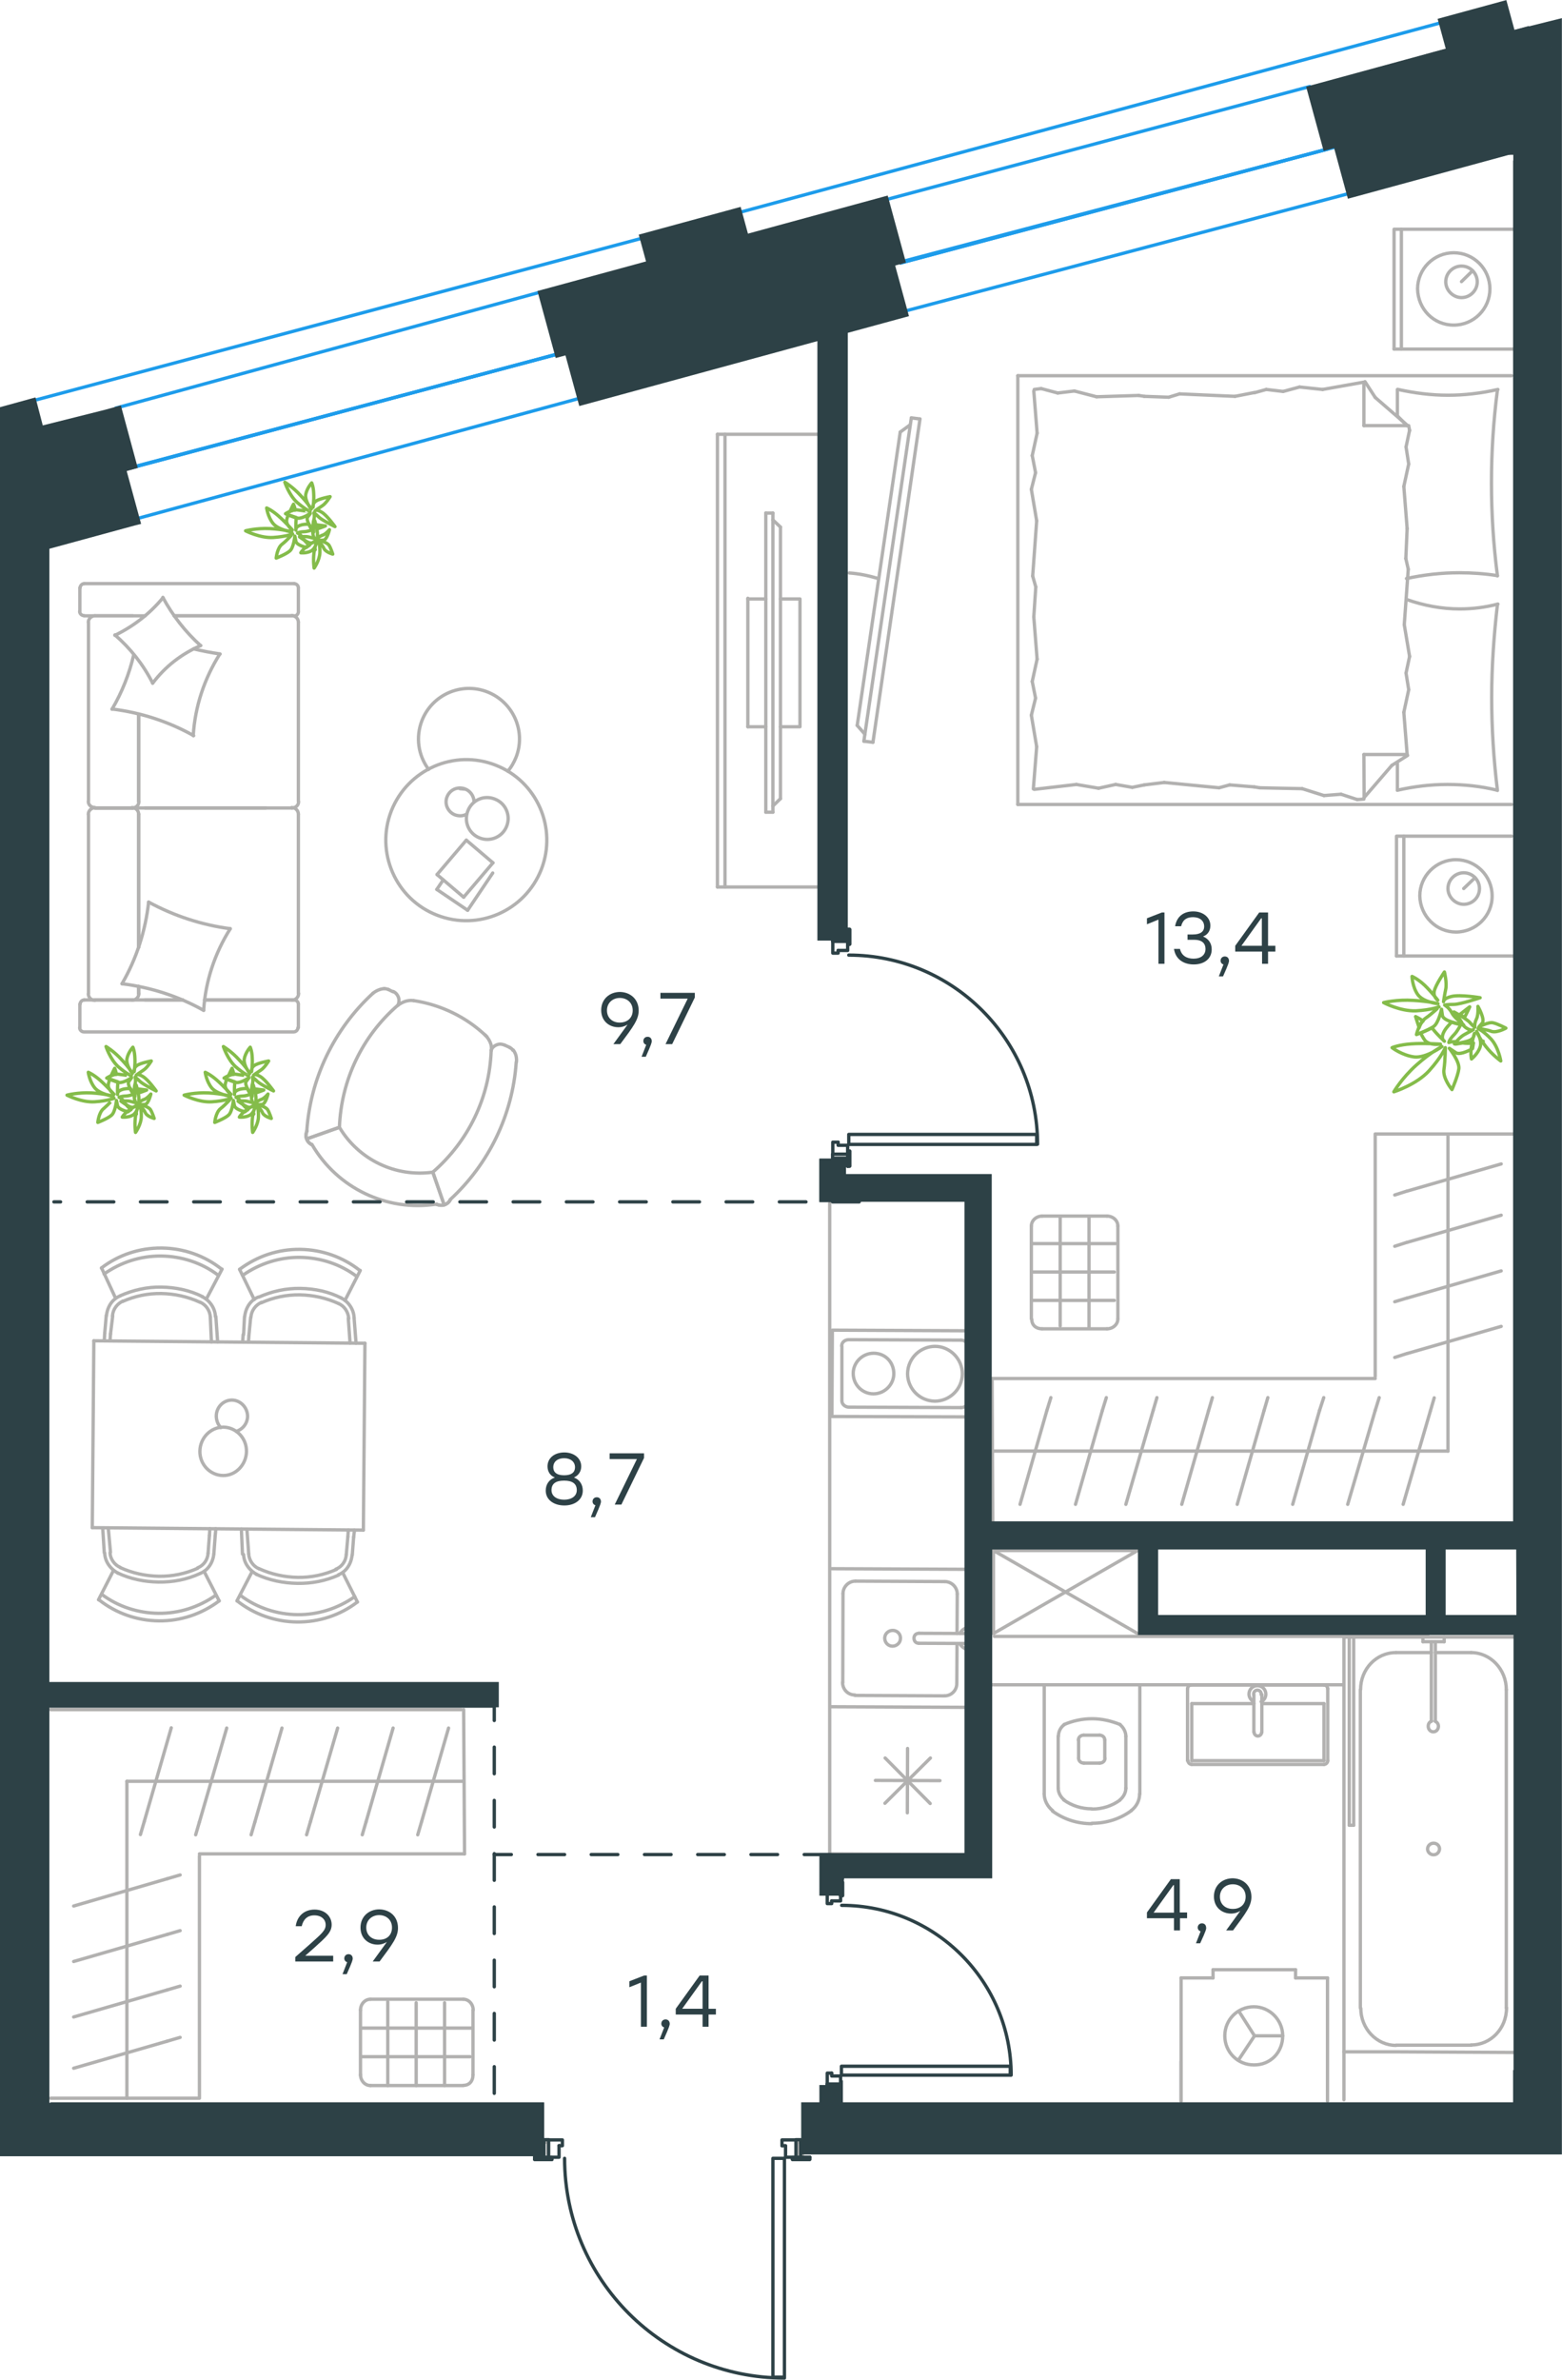 <?xml version="1.0" encoding="utf-8"?>
<!-- Generator: Adobe Illustrator 26.5.0, SVG Export Plug-In . SVG Version: 6.00 Build 0)  -->
<svg version="1.1" id="Слой_1" xmlns="http://www.w3.org/2000/svg" xmlns:xlink="http://www.w3.org/1999/xlink" x="0px" y="0px"
	 viewBox="0 0 704.1 1072.4" style="enable-background:new 0 0 704.1 1072.4;" xml:space="preserve">
<style type="text/css">
	.st0{fill:none;stroke:#B2B1B0;stroke-width:1.5;stroke-linecap:round;stroke-linejoin:round;stroke-miterlimit:10;}
	.st1{fill:none;stroke:#B2B1B0;stroke-width:1.5;stroke-miterlimit:10;}
	.st2{fill:none;stroke:#B2B1B0;stroke-width:1.5;stroke-linejoin:round;stroke-miterlimit:10;}
	.st3{fill:none;stroke:#84BC4A;stroke-width:1.5;stroke-linecap:round;stroke-linejoin:round;stroke-miterlimit:10;}
	.st4{fill:none;stroke:#B2B1B0;stroke-width:1.5;stroke-linejoin:round;stroke-miterlimit:22.926;}
	
		.st5{fill:none;stroke:#2D4146;stroke-width:1.5;stroke-linecap:round;stroke-linejoin:round;stroke-miterlimit:10;stroke-dasharray:12;}
	.st6{fill:none;stroke:#1D9CEB;stroke-width:1.5;stroke-linecap:round;stroke-linejoin:round;stroke-miterlimit:10;}
	.st7{fill:#2D4146;stroke:#2D4146;stroke-width:0.5;stroke-miterlimit:10;}
	.st8{fill:none;stroke:#2D4146;stroke-width:1.5;stroke-linecap:round;stroke-linejoin:round;stroke-miterlimit:10;}
	.st9{enable-background:new    ;}
	.st10{fill:#2D4146;}
</style>
<line class="st0" x1="605.2" y1="759.2" x2="446.7" y2="759.2"/>
<rect x="244.8" y="965.3" class="st1" width="2.3" height="7"/>
<rect x="244.8" y="965.3" class="st2" width="2.3" height="7"/>
<rect x="359.3" y="965.3" class="st1" width="2.3" height="7"/>
<rect x="359.3" y="965.3" class="st2" width="2.3" height="7"/>
<path class="st1" d="M686.4,923.6h1c0-0.5-0.4-1-1-1c-0.5,0-1,0.4-1,1c0,0.5,0.4,1,1,1c0.5,0,1-0.4,1-1H686.4z"/>
<path class="st0" d="M196.8,542.7c1,0.4,2.1,0.6,3.3,0.3c1.3-0.4,2.3-1.2,2.9-2.4"/>
<path class="st0" d="M196.8,542.7c1,0.4,2.1,0.6,3.3,0.3c1.3-0.4,2.3-1.2,2.9-2.4"/>
<path class="st0" d="M219.4,467.1c-9-8.7-20.5-14.3-32.9-16.2"/>
<path class="st0" d="M186.4,450.9c-1.3-0.2-2.5,0-3.6,0.3c-1.3,0.4-2.5,1.1-3.6,1.9"/>
<path class="st0" d="M153,508c8.7,14.6,25.3,22.6,42.2,20.2"/>
<path class="st0" d="M221.5,473.4c0.1-0.9,0-2-0.2-2.8c-0.5-1.6-1.4-3-2.6-4.2"/>
<path class="st0" d="M195.1,528.2c16-13.9,25.6-33.6,26.3-54.8"/>
<path class="st0" d="M168.1,447.6c-17.5,16.1-28.2,38.3-29.8,62"/>
<path class="st0" d="M179.2,453.1c-16,13.9-25.4,33.7-26.2,54.9"/>
<path class="st0" d="M175.1,445.9c-0.6-0.2-1.2-0.4-1.9-0.4"/>
<path class="st0" d="M231.2,473.3c-0.4-0.6-0.8-1-1.4-1.2"/>
<path class="st0" d="M202.9,540.6c17.5-16.1,28.2-38.3,29.8-62"/>
<path class="st0" d="M140.6,515.7c11.4,19.7,33.7,30.4,56.2,26.9"/>
<line class="st0" x1="229.8" y1="472" x2="227.6" y2="471"/>
<line class="st0" x1="175.1" y1="445.9" x2="177.1" y2="446.9"/>
<line class="st0" x1="153" y1="508" x2="138.3" y2="513.2"/>
<line class="st0" x1="195.1" y1="528.2" x2="200.2" y2="542.9"/>
<line class="st0" x1="195.1" y1="528.2" x2="200.2" y2="542.9"/>
<line class="st0" x1="153" y1="508" x2="138.3" y2="513.2"/>
<path class="st0" d="M138.4,509.6c-0.4,1-0.7,2.1-0.3,3.3c0.4,1.3,1.2,2.3,2.4,2.9"/>
<path class="st0" d="M179.4,453c0.4-1,0.6-2.1,0.3-3.3c-0.4-1.3-1.2-2.3-2.4-2.9"/>
<path class="st0" d="M173.2,445.5c-0.5,0-1.2,0.2-1.7,0.3c-1.3,0.4-2.4,1-3.4,1.8"/>
<path class="st0" d="M138.4,509.6c-0.4,1-0.7,2.1-0.3,3.3c0.4,1.3,1.2,2.3,2.4,2.9"/>
<path class="st0" d="M232.8,478.5c0.1-0.9,0-1.9-0.2-2.8c-0.2-0.8-0.7-1.8-1.2-2.5"/>
<path class="st0" d="M227.6,471c-1-0.4-2.1-0.7-3.3-0.3c-1.3,0.4-2.3,1.2-2.9,2.4"/>
<line class="st0" x1="619.9" y1="179.1" x2="634.3" y2="191.6"/>
<line class="st0" x1="615.3" y1="172" x2="619.9" y2="179.1"/>
<line class="st0" x1="681.4" y1="362.5" x2="458.8" y2="362.5"/>
<line class="st0" x1="614.8" y1="340" x2="634.2" y2="340"/>
<line class="st0" x1="458.8" y1="169.3" x2="681.4" y2="169.3"/>
<line class="st0" x1="684.4" y1="169.3" x2="684.4" y2="362.5"/>
<line class="st0" x1="614.8" y1="191.8" x2="614.8" y2="172.4"/>
<line class="st0" x1="629.9" y1="187.4" x2="629.9" y2="175.5"/>
<line class="st0" x1="614.8" y1="191.8" x2="634.2" y2="191.8"/>
<line class="st0" x1="634.2" y1="191.8" x2="629.9" y2="187.4"/>
<line class="st0" x1="629.9" y1="356.1" x2="629.9" y2="344.2"/>
<line class="st0" x1="627.4" y1="344.9" x2="614.9" y2="359.4"/>
<line class="st0" x1="634.5" y1="340.4" x2="627.4" y2="344.9"/>
<line class="st0" x1="614.8" y1="340" x2="614.9" y2="359.4"/>
<line class="st0" x1="466" y1="278" x2="466.9" y2="264.5"/>
<line class="st0" x1="467.3" y1="234.7" x2="464.9" y2="220.5"/>
<line class="st0" x1="466.8" y1="213" x2="465.3" y2="205.3"/>
<line class="st0" x1="464.9" y1="220.5" x2="466.8" y2="213"/>
<line class="st0" x1="466.9" y1="264.5" x2="465.5" y2="259.6"/>
<line class="st0" x1="465.5" y1="259.6" x2="467.3" y2="234.7"/>
<line class="st0" x1="467.5" y1="195.2" x2="466" y2="176.2"/>
<line class="st0" x1="465.3" y1="205.3" x2="467.5" y2="195.2"/>
<line class="st0" x1="467.3" y1="336.5" x2="464.9" y2="322.3"/>
<line class="st0" x1="466.8" y1="314.6" x2="465.3" y2="307.1"/>
<line class="st0" x1="464.9" y1="322.3" x2="466.8" y2="314.6"/>
<line class="st0" x1="465.8" y1="355.5" x2="467.3" y2="336.5"/>
<line class="st0" x1="467.5" y1="297.1" x2="466" y2="278"/>
<line class="st0" x1="465.3" y1="307.1" x2="467.5" y2="297"/>
<line class="st0" x1="458.8" y1="169.3" x2="458.8" y2="362.5"/>
<path class="st0" d="M675,175.7c-1.8,13.9-2.7,27.8-2.7,41.9c0,13.9,0.9,28,2.7,41.9"/>
<path class="st0" d="M674.9,356.1c-7.3-1.8-14.8-2.6-22.5-2.6c-7.5,0-15,0.9-22.5,2.6"/>
<path class="st0" d="M630.2,175.5c7.3,1.6,14.8,2.6,22.5,2.6c7.5,0,15-0.9,22.5-2.6"/>
<path class="st0" d="M675,272.4c-1.6,13.9-2.6,27.8-2.6,41.9c0,13.9,0.9,28,2.6,41.9"/>
<line class="st0" x1="515.8" y1="353.7" x2="510.4" y2="354.8"/>
<line class="st0" x1="502.9" y1="353.5" x2="495.2" y2="355.2"/>
<line class="st0" x1="510.4" y1="354.8" x2="502.9" y2="353.5"/>
<line class="st0" x1="485.2" y1="353.5" x2="466.2" y2="355.7"/>
<line class="st0" x1="495.2" y1="355.2" x2="485.2" y2="353.5"/>
<line class="st0" x1="565.4" y1="354.6" x2="554.3" y2="353.7"/>
<line class="st0" x1="524.8" y1="352.6" x2="515.8" y2="353.7"/>
<line class="st0" x1="554.3" y1="353.7" x2="549.5" y2="355"/>
<line class="st0" x1="549.5" y1="355" x2="524.8" y2="352.6"/>
<line class="st0" x1="567.8" y1="355" x2="565.4" y2="354.6"/>
<line class="st0" x1="614.8" y1="360.1" x2="611.8" y2="360.3"/>
<line class="st0" x1="604.5" y1="357.9" x2="596.8" y2="358.5"/>
<line class="st0" x1="611.8" y1="360.3" x2="604.5" y2="357.9"/>
<line class="st0" x1="587" y1="355.4" x2="567.8" y2="355"/>
<line class="st0" x1="596.8" y1="358.5" x2="587" y2="355.4"/>
<path class="st0" d="M634.2,270.2c7.7,2.7,15.7,4.2,23.8,4.2c5.8,0,11.5-0.7,17.2-2.2"/>
<line class="st0" x1="565.4" y1="177" x2="570.8" y2="175.5"/>
<line class="st0" x1="578.4" y1="176.4" x2="585.8" y2="174.4"/>
<line class="st0" x1="570.8" y1="175.5" x2="578.4" y2="176.4"/>
<line class="st0" x1="596.2" y1="175.5" x2="614.8" y2="172.2"/>
<line class="st0" x1="585.8" y1="174.4" x2="596.2" y2="175.5"/>
<line class="st0" x1="515.8" y1="178.6" x2="526.8" y2="179"/>
<line class="st0" x1="556.7" y1="178.6" x2="565.4" y2="176.9"/>
<line class="st0" x1="526.8" y1="179" x2="531.7" y2="177.5"/>
<line class="st0" x1="531.7" y1="177.5" x2="556.7" y2="178.6"/>
<line class="st0" x1="513.3" y1="178.2" x2="515.8" y2="178.6"/>
<line class="st0" x1="466.2" y1="175.5" x2="469.3" y2="175.1"/>
<line class="st0" x1="476.8" y1="177.1" x2="484.3" y2="176.2"/>
<line class="st0" x1="469.3" y1="175.1" x2="476.8" y2="177.1"/>
<line class="st0" x1="494.3" y1="178.8" x2="513.3" y2="178.2"/>
<line class="st0" x1="484.3" y1="176.2" x2="494.3" y2="178.8"/>
<path class="st0" d="M675,259.4c-5.7-0.9-11.5-1.3-17.2-1.3c-8,0-15.9,0.9-23.8,2.6"/>
<line class="st0" x1="634.3" y1="238.2" x2="633.7" y2="251.7"/>
<line class="st0" x1="633" y1="281.5" x2="635.4" y2="295.8"/>
<line class="st0" x1="633.8" y1="303.3" x2="635" y2="310.8"/>
<line class="st0" x1="635.4" y1="295.8" x2="633.8" y2="303.3"/>
<line class="st0" x1="633.7" y1="251.7" x2="634.8" y2="256.5"/>
<line class="st0" x1="634.8" y1="256.5" x2="633" y2="281.5"/>
<line class="st0" x1="632.8" y1="321" x2="634.3" y2="340"/>
<line class="st0" x1="635" y1="310.8" x2="632.8" y2="321"/>
<line class="st0" x1="635" y1="191.8" x2="635.4" y2="194"/>
<line class="st0" x1="633.8" y1="201.4" x2="635" y2="209.1"/>
<line class="st0" x1="635.4" y1="193.9" x2="633.8" y2="201.4"/>
<line class="st0" x1="632.8" y1="219.2" x2="634.3" y2="238.2"/>
<line class="st0" x1="635" y1="209.1" x2="632.8" y2="219.2"/>
<line class="st0" x1="632.8" y1="430.8" x2="632.8" y2="376.8"/>
<line class="st0" x1="664.9" y1="395.5" x2="659.8" y2="400.4"/>
<line class="st0" x1="683.4" y1="430.8" x2="629.5" y2="430.8"/>
<polyline class="st0" points="681.4,376.8 629.5,376.8 629.5,430.8 "/>
<path class="st0" d="M659.8,407.5c-3.8,0-7.1-3.3-7.1-7.1c0-4,3.3-7.1,7.1-7.1c4,0,7.1,3.3,7.1,7.1
	C666.9,404.4,663.7,407.5,659.8,407.5z"/>
<path class="st0" d="M656.3,420c-8.8,0-16.1-7.1-16.3-16.3c0-8.9,7.3-16.3,16.3-16.3s16.3,7.3,16.3,16.3
	C672.7,412.7,665.3,420,656.3,420z"/>
<line class="st0" x1="631.7" y1="157.3" x2="631.7" y2="103.3"/>
<line class="st0" x1="663.8" y1="122" x2="658.8" y2="126.9"/>
<line class="st0" x1="682.4" y1="157.3" x2="628.4" y2="157.3"/>
<polyline class="st0" points="682.4,103.3 628.4,103.3 628.4,157.3 "/>
<path class="st0" d="M658.8,134.1c-3.8,0-7.1-3.3-7.1-7.1c0-4,3.3-7.1,7.1-7.1c4,0,7.1,3.3,7.1,7.1
	C665.9,130.9,662.7,134.1,658.8,134.1z"/>
<path class="st0" d="M655.3,146.5c-9,0-16.1-7.1-16.3-16.3c0-9,7.3-16.3,16.3-16.3s16.3,7.3,16.3,16.3S664.3,146.5,655.3,146.5z"/>
<line class="st0" x1="488.5" y1="781.9" x2="495.7" y2="781.9"/>
<line class="st0" x1="513.8" y1="759.2" x2="513.8" y2="808.4"/>
<line class="st0" x1="495.7" y1="794.5" x2="488.5" y2="794.5"/>
<line class="st0" x1="498" y1="784.1" x2="498" y2="792.3"/>
<line class="st0" x1="486.2" y1="792.3" x2="486.2" y2="784.1"/>
<line class="st0" x1="470.7" y1="808.4" x2="470.7" y2="759.2"/>
<line class="st0" x1="507.5" y1="782.4" x2="507.5" y2="805.8"/>
<line class="st0" x1="477" y1="805.8" x2="477" y2="782.4"/>
<path class="st0" d="M488.5,781.9c-1.3,0-2.4,0.9-2.4,2.2"/>
<path class="st0" d="M509.9,815.9c2.4-1.8,3.8-4.6,3.8-7.5"/>
<path class="st0" d="M498,784.1c0-1.3-1.1-2.2-2.4-2.2"/>
<path class="st0" d="M495.7,794.5c1.3,0,2.4-0.9,2.4-2.2"/>
<path class="st0" d="M492.2,821.6h0.2c6.4,0,12.6-2,17.6-5.7"/>
<path class="st0" d="M474.4,816.1c5.1,3.7,11.2,5.7,17.7,5.7c-0.2,0-0.2,0,0,0"/>
<path class="st0" d="M470.7,808.4c0,2.9,1.5,5.7,3.8,7.5"/>
<path class="st0" d="M504.8,811.1c1.6-1.3,2.7-3.3,2.7-5.3"/>
<path class="st0" d="M492.2,815.2h0.2c4.6,0,9-1.5,12.4-4"/>
<path class="st0" d="M486.2,792.3c0,1.3,1.1,2.2,2.4,2.2"/>
<path class="st0" d="M477,805.8c0,2,1.1,4,2.7,5.3"/>
<path class="st0" d="M479.5,811.1c3.7,2.6,8,4,12.6,4"/>
<path class="st0" d="M504.9,777.1c-4-1.6-8.2-2.6-12.6-2.6s-8.6,0.9-12.6,2.6"/>
<path class="st0" d="M479.8,777.1c-1.8,1.3-2.7,3.3-2.7,5.3"/>
<path class="st0" d="M507.5,782.4c0-2-1.1-4-2.7-5.3"/>
<line class="st0" x1="643.8" y1="737.4" x2="448.2" y2="737.4"/>
<g>
	<line class="st0" x1="568.8" y1="780.6" x2="568.8" y2="763.6"/>
	<line class="st0" x1="565.2" y1="767.7" x2="537.2" y2="767.7"/>
	<line class="st0" x1="598.5" y1="761" x2="598.5" y2="793.4"/>
	<line class="st0" x1="596.8" y1="793.4" x2="596.8" y2="767.7"/>
	<line class="st0" x1="537.2" y1="793.4" x2="596.8" y2="793.4"/>
	<line class="st0" x1="537.2" y1="767.7" x2="537.2" y2="793.4"/>
	<line class="st0" x1="565.2" y1="763.6" x2="565.2" y2="780.5"/>
	<line class="st0" x1="596.8" y1="767.7" x2="568.8" y2="767.7"/>
	<line class="st0" x1="537.2" y1="759.3" x2="596.8" y2="759.3"/>
	<line class="st0" x1="535.3" y1="793.4" x2="535.3" y2="761"/>
	<line class="st0" x1="596.8" y1="795.1" x2="537.2" y2="795.1"/>
	<path class="st0" d="M535.5,793.4c0,0.9,0.8,1.7,1.7,1.7"/>
	<path class="st0" d="M596.8,795.1c0.9,0,1.7-0.8,1.7-1.7"/>
	<path class="st0" d="M537,759.3c-0.9,0-1.7,0.8-1.7,1.7"/>
	<path class="st0" d="M598.5,761c0-0.9-0.8-1.7-1.7-1.7"/>
	<path class="st0" d="M568.5,766.8c1.4-0.6,2.1-2,2.1-3.4c0-2.1-1.7-3.8-3.8-3.8c-2.1,0-3.8,1.7-3.8,3.8c0,1.4,0.9,2.8,2.1,3.4"/>
	<path class="st0" d="M568.5,763.6v-0.3c0-0.9-0.8-1.7-1.7-1.7c-0.9,0-1.7,0.8-1.7,1.7v0.3"/>
	<path class="st0" d="M565.3,780.6L565.3,780.6c0,0.9,0.8,1.7,1.7,1.7c0.9,0,1.7-0.8,1.7-1.7"/>
</g>
<line class="st0" x1="546.8" y1="891.3" x2="532.4" y2="891.3"/>
<line class="st0" x1="565.5" y1="917.4" x2="558.2" y2="928.4"/>
<line class="st0" x1="565.5" y1="917.4" x2="578.2" y2="917.4"/>
<line class="st0" x1="584" y1="887.6" x2="584" y2="891.3"/>
<line class="st0" x1="546.8" y1="887.6" x2="584" y2="887.6"/>
<line class="st0" x1="565.5" y1="917.4" x2="558.5" y2="906.4"/>
<line class="st0" x1="532.4" y1="929" x2="532.4" y2="946.8"/>
<line class="st0" x1="598.4" y1="946.8" x2="598.4" y2="891.3"/>
<line class="st0" x1="532.4" y1="891.3" x2="532.4" y2="946.8"/>
<line class="st0" x1="598.4" y1="891.3" x2="584" y2="891.3"/>
<line class="st0" x1="546.8" y1="891.3" x2="546.8" y2="887.6"/>
<path class="st0" d="M578.2,917.4c0-7.1-5.8-13.1-13-13.1c-7.3,0-13.1,5.8-13.1,13.1s5.8,13.1,13.1,13.1
	C572.7,930.6,578.2,924.8,578.2,917.4z"/>
<polyline class="st0" points="447.8,736.1 447.8,698.7 512.8,736.1 "/>
<polyline class="st0" points="447.8,736.1 512.8,698.7 447.8,698.7 "/>
<line class="st0" x1="62.5" y1="366.9" x2="62.5" y2="426.9"/>
<line class="st0" x1="134.5" y1="275.5" x2="134.5" y2="264.9"/>
<line class="st0" x1="134.5" y1="361.1" x2="134.5" y2="280.3"/>
<line class="st0" x1="65.4" y1="450.6" x2="82.4" y2="450.6"/>
<line class="st0" x1="92.2" y1="450.6" x2="131.8" y2="450.6"/>
<line class="st0" x1="78.5" y1="277.5" x2="131.8" y2="277.5"/>
<line class="st0" x1="42.8" y1="364.1" x2="59.8" y2="364.1"/>
<line class="st0" x1="62.5" y1="321.8" x2="62.5" y2="361.1"/>
<line class="st0" x1="36" y1="452.5" x2="36" y2="463.1"/>
<line class="st0" x1="59.8" y1="364.1" x2="42.8" y2="364.1"/>
<line class="st0" x1="39.9" y1="361.1" x2="39.9" y2="280.3"/>
<line class="st0" x1="132.6" y1="277.5" x2="78.5" y2="277.5"/>
<line class="st0" x1="65.4" y1="364.1" x2="119.8" y2="364.1"/>
<line class="st0" x1="134.5" y1="447.8" x2="134.5" y2="366.9"/>
<line class="st0" x1="134.5" y1="463.1" x2="134.5" y2="452.5"/>
<line class="st0" x1="62.5" y1="444.5" x2="62.5" y2="447.8"/>
<line class="st0" x1="82.4" y1="450.6" x2="38" y2="450.6"/>
<line class="st0" x1="62.5" y1="444.5" x2="62.5" y2="447.8"/>
<line class="st0" x1="59.8" y1="450.6" x2="42.8" y2="450.6"/>
<line class="st0" x1="59.8" y1="364.1" x2="42.8" y2="364.1"/>
<line class="st0" x1="62.5" y1="321.8" x2="62.5" y2="361.1"/>
<line class="st0" x1="39.9" y1="447.8" x2="39.9" y2="366.9"/>
<line class="st0" x1="132.6" y1="450.6" x2="92.2" y2="450.6"/>
<line class="st0" x1="62.5" y1="366.9" x2="62.5" y2="426.9"/>
<line class="st0" x1="132.6" y1="263" x2="38" y2="263"/>
<line class="st0" x1="36" y1="264.9" x2="36" y2="275.5"/>
<line class="st0" x1="38" y1="277.5" x2="65.4" y2="277.5"/>
<line class="st0" x1="131.8" y1="364.1" x2="59.6" y2="364.1"/>
<line class="st0" x1="42.8" y1="277.5" x2="59.8" y2="277.5"/>
<path class="st0" d="M36.1,452.5c0-0.9,0.8-1.9,1.9-1.9"/>
<path class="st0" d="M134.5,275.7c0,0.9-0.8,1.9-1.9,1.9"/>
<path class="st0" d="M37.8,277.4c-0.9,0-1.9-0.8-1.9-1.9"/>
<path class="st0" d="M59.5,363.9c1.7,0,3,1.4,3,3"/>
<path class="st0" d="M39.8,280.5c0-1.7,1.4-3,3-3"/>
<path class="st0" d="M42.8,450.8c-1.7,0-3-1.4-3-3"/>
<path class="st0" d="M131.5,363.9c1.7,0,3,1.4,3,3"/>
<path class="st0" d="M39.8,367c0-1.7,1.4-3,3-3"/>
<path class="st0" d="M134.6,361.3c0,1.6-1.4,2.8-3,2.8"/>
<path class="st0" d="M134.3,463.1c0,0.9-0.8,1.9-1.9,1.9H37.8c-0.9,0-1.9-0.8-1.9-1.9"/>
<path class="st0" d="M42.8,363.9c-1.7,0-3-1.2-3-2.8"/>
<path class="st0" d="M132.6,263c0.9,0,1.9,0.8,1.9,1.9"/>
<path class="st0" d="M134.6,447.7c0,1.7-1.4,3-3,3"/>
<path class="st0" d="M132.6,450.6c0.9,0,1.9,0.8,1.9,1.9"/>
<path class="st0" d="M131.5,277.4c1.7,0,3,1.4,3,3"/>
<path class="st0" d="M62.6,447.7c0,1.7-1.4,3-3,3"/>
<path class="st0" d="M62.6,361.3c0,1.6-1.4,2.8-3,2.8"/>
<path class="st0" d="M36.1,264.9c0-0.9,0.8-1.9,1.9-1.9"/>
<path class="st0" d="M103.8,418.5c-12.9-1.7-25.4-5.8-36.8-12"/>
<path class="st0" d="M90.4,290.9c-6.9-6.2-12.6-13.6-17-21.7"/>
<path class="st0" d="M68.8,307.9c5.6-7.5,13.1-13.3,21.7-17"/>
<path class="st0" d="M91.8,455.3c0.8-13.1,5-25.7,12-36.8"/>
<path class="st0" d="M50.5,319.5c12.9,1.6,25.4,5.6,36.8,12"/>
<path class="st0" d="M60.3,295c-2,8.6-5.3,17-9.8,24.6"/>
<path class="st0" d="M87.1,331.5c0.8-13.1,5-25.7,12-36.8"/>
<path class="st0" d="M55,443.3c12.9,1.6,25.4,5.6,36.8,12"/>
<path class="st0" d="M67,406.5c-1.4,12.9-5.5,25.6-12,36.8"/>
<path class="st0" d="M51.8,286.1c7,6.1,12.8,13.4,17,21.7"/>
<path class="st0" d="M99.2,294.7c-4.1-0.6-8.1-1.4-12-2.3"/>
<path class="st0" d="M73.5,269.3c-5.9,7.2-13.3,12.9-21.7,17"/>
<line class="st0" x1="210.8" y1="410.2" x2="196.9" y2="400.8"/>
<line class="st0" x1="196.9" y1="400.8" x2="199.8" y2="396.5"/>
<line class="st0" x1="222.1" y1="393.4" x2="210.8" y2="410.2"/>
<line class="st0" x1="209" y1="404.3" x2="197" y2="394.1"/>
<line class="st0" x1="197" y1="394.1" x2="210.2" y2="378.6"/>
<line class="st0" x1="210.2" y1="378.6" x2="222.2" y2="388.8"/>
<line class="st0" x1="222.2" y1="388.8" x2="209" y2="404.3"/>
<path class="st0" d="M176.4,365.4c-7.3,18.7,2,39.8,20.6,47c18.7,7.3,39.7-2,47-20.6c7.3-18.7-2-39.8-20.6-47
	C204.8,337.5,183.8,346.7,176.4,365.4z"/>
<path class="st0" d="M210.9,365.4c-1.9,4.8,0.4,10.3,5.3,12.2c4.8,1.9,10.3-0.4,12.2-5.3c1.9-4.8-0.4-10.3-5.3-12.2
	C218.2,358.1,212.8,360.5,210.9,365.4z"/>
<path class="st0" d="M210.3,366.9c-1.6,0.9-3.5,0.9-5.2,0.3c-3.1-1.2-4.9-4.8-3.6-8.1c1.3-3.3,4.8-4.8,8.1-3.6
	c2.4,0.9,4,3.2,4.1,5.8"/>
<path class="st0" d="M209.5,355.6c-0.8-0.1-1.4-0.1-2.2-0.2"/>
<path class="st0" d="M193.2,346.7c-4.7-6.3-5.9-14.5-3-22c4.6-11.7,17.8-17.5,29.5-12.9s17.5,17.8,12.9,29.5
	c-0.9,2.2-2.1,4.4-3.7,6.2"/>
<line class="st0" x1="113" y1="593.6" x2="112.2" y2="601.8"/>
<line class="st0" x1="109.6" y1="601.4" x2="109.4" y2="604.8"/>
<line class="st0" x1="112.2" y1="601.8" x2="112" y2="604.8"/>
<line class="st0" x1="157" y1="594" x2="157.8" y2="605.2"/>
<line class="st0" x1="159.6" y1="593.8" x2="160.5" y2="605.3"/>
<line class="st0" x1="110.2" y1="593.4" x2="109.8" y2="601.4"/>
<line class="st0" x1="155.5" y1="586" x2="162.4" y2="572.5"/>
<line class="st0" x1="114.6" y1="585.6" x2="108" y2="572"/>
<line class="st0" x1="163.8" y1="689.5" x2="164.5" y2="605.3"/>
<line class="st0" x1="41.6" y1="688.4" x2="163.8" y2="689.5"/>
<line class="st0" x1="42.3" y1="604.2" x2="41.6" y2="688.4"/>
<line class="st0" x1="164.5" y1="605.3" x2="42.3" y2="604.2"/>
<line class="st0" x1="156.1" y1="700.5" x2="156.8" y2="692.5"/>
<line class="st0" x1="159.4" y1="692.7" x2="159.8" y2="689.5"/>
<line class="st0" x1="156.8" y1="692.5" x2="157" y2="689.5"/>
<line class="st0" x1="112.1" y1="700.1" x2="111.3" y2="689.1"/>
<line class="st0" x1="109.3" y1="700.3" x2="108.8" y2="689"/>
<line class="st0" x1="158.8" y1="700.7" x2="159.4" y2="692.7"/>
<line class="st0" x1="113.6" y1="708.3" x2="106.8" y2="721.4"/>
<line class="st0" x1="154.5" y1="708.7" x2="161.1" y2="721.9"/>
<line class="st0" x1="50.8" y1="593" x2="49.8" y2="601.2"/>
<line class="st0" x1="47.2" y1="600.8" x2="47" y2="604.2"/>
<line class="st0" x1="49.8" y1="601.2" x2="49.6" y2="604.2"/>
<line class="st0" x1="94.8" y1="593.4" x2="95.3" y2="604.7"/>
<line class="st0" x1="97.3" y1="593.3" x2="98.1" y2="604.7"/>
<line class="st0" x1="47.9" y1="592.8" x2="47.2" y2="600.8"/>
<line class="st0" x1="93" y1="585.4" x2="100.1" y2="571.9"/>
<line class="st0" x1="52.1" y1="585" x2="45.8" y2="571.4"/>
<line class="st0" x1="93.8" y1="699.9" x2="94.4" y2="691.9"/>
<line class="st0" x1="97" y1="692.1" x2="97.3" y2="688.9"/>
<line class="st0" x1="94.4" y1="691.9" x2="94.6" y2="688.9"/>
<line class="st0" x1="49.8" y1="699.5" x2="48.8" y2="688.5"/>
<line class="st0" x1="47" y1="699.7" x2="46.3" y2="688.5"/>
<line class="st0" x1="96.4" y1="700.2" x2="97" y2="692.1"/>
<line class="st0" x1="51.1" y1="707.8" x2="44.4" y2="720.9"/>
<line class="st0" x1="92" y1="708.1" x2="98.8" y2="721.4"/>
<path class="st0" d="M153.8,584.9c-5.7-2.9-12-4.2-18.4-4.3c-6.6-0.1-12.8,1.3-18.7,3.9"/>
<path class="st0" d="M157.2,594.2c-0.2-3-2-5.7-4.6-6.8"/>
<path class="st0" d="M152.6,587.4c-5.5-2.5-11.4-3.8-17.4-3.9c-6-0.1-11.9,1.1-17.5,3.6"/>
<path class="st0" d="M117.8,586.9c-2.6,1.2-4.5,3.7-4.7,6.7"/>
<path class="st0" d="M160.8,575.2c-7.4-5.6-16.5-8.5-25.6-8.6s-18.1,2.7-25.8,8.1"/>
<path class="st0" d="M116.4,584.5c-3.5,1.4-5.7,4.9-6.1,8.8"/>
<path class="st0" d="M159.6,593.8c-0.1-3.7-2.5-7.3-6-9"/>
<path class="st0" d="M162.2,572.5c-7.7-6.1-17.2-9.4-27-9.5s-19.2,3-27.2,9"/>
<path class="st0" d="M106.5,645c2.9-0.9,5-3.5,5.1-6.7c0-4.1-3.2-7.3-7-7.4c-4,0-7.1,3.3-7.1,7.2c0,2,0.8,3.9,2,5.2"/>
<path class="st0" d="M100.5,664.9c-5.9-0.1-10.5-5.1-10.4-11s4.8-10.8,10.6-10.8c5.7,0.1,10.5,4.9,10.4,11
	C111,660,106.3,665,100.5,664.9z"/>
<path class="st0" d="M112.1,700.3c0.2,2.8,2,5.5,4.6,6.6"/>
<path class="st0" d="M116.8,706.9c5.5,2.5,11.4,3.8,17.4,3.9c6,0.1,11.9-1.1,17.5-3.6"/>
<path class="st0" d="M151.4,707.1c2.6-1,4.5-3.5,4.7-6.6"/>
<path class="st0" d="M108.5,719c7.4,5.6,16.5,8.5,25.6,8.6s18.1-2.7,25.8-8.1"/>
<path class="st0" d="M152.6,709.6c3.5-1.4,5.7-4.9,6.1-8.8"/>
<path class="st0" d="M109.8,700.5c0.1,3.7,2.5,7.1,6,9"/>
<path class="st0" d="M115.5,709.4c5.8,2.7,12.2,4,18.6,4.1c6.4,0.1,12.6-1.1,18.5-3.7"/>
<path class="st0" d="M106.9,721.4c7.7,6.1,17.2,9.4,27,9.5s19.4-3,27.2-9"/>
<path class="st0" d="M91.3,584.3c-5.8-2.9-12.2-4.2-18.6-4.3c-6.4-0.1-12.6,1.3-18.5,3.9"/>
<path class="st0" d="M94.8,593.6c-0.1-3-2-5.7-4.6-6.8"/>
<path class="st0" d="M90.1,586.8c-5.5-2.5-11.4-3.8-17.4-3.9c-6-0.1-11.9,1.1-17.5,3.6"/>
<path class="st0" d="M55.4,586.3c-2.6,1.2-4.5,3.7-4.7,6.7"/>
<path class="st0" d="M98.3,574.6c-7.4-5.6-16.5-8.5-25.6-8.6c-9.2-0.1-18.1,2.7-25.8,8.1"/>
<path class="st0" d="M54.1,584c-3.5,1.4-5.7,4.9-6.1,8.8"/>
<path class="st0" d="M97.1,593.3c-0.1-3.7-2.5-7.3-6-9"/>
<path class="st0" d="M99.9,571.9c-7.7-6.1-17.2-9.4-27-9.5s-19.4,3-27.2,9"/>
<path class="st0" d="M49.6,699.7c0.1,2.8,2,5.5,4.6,6.6"/>
<path class="st0" d="M54.2,706.4c5.5,2.5,11.4,3.8,17.4,3.9c6,0.1,11.9-1.1,17.5-3.6"/>
<path class="st0" d="M89.1,706.5c2.6-1,4.5-3.5,4.7-6.6"/>
<path class="st0" d="M45.8,718.4c7.4,5.6,16.5,8.5,25.6,8.6c9.2,0.1,18.1-2.7,25.8-8.1"/>
<path class="st0" d="M90.3,709c3.5-1.4,5.7-4.9,6.1-8.8"/>
<path class="st0" d="M47.2,699.9c0.1,3.7,2.5,7.1,6,9"/>
<path class="st0" d="M53,708.8c5.7,2.7,12,4,18.4,4.1c6.6,0.1,12.8-1.1,18.7-3.8"/>
<path class="st0" d="M44.6,720.9c7.7,6.1,17.2,9.4,27,9.5s19.2-3,27.2-9"/>
<path class="st3" d="M106.5,484.1c-2.4-0.4-5.5,1.7-5.5,1.7s3.6,1.6,5.6,2c1.9,0.3,5.6-2.1,5.6-2.1l-1.2,1.6c-1.1,1.4,2,5.7,2.7,6.8
	c0-0.1,0-0.3,0-0.5c-0.1-1.2-0.4-3.4,0-4.8c0.6-1.8,0.1-3.4,0.1-3.4s0.8,0.5,2.2,1.9s7.3,4.3,7.3,4.3s-3.6-5.1-6-6.5
	c-2.4-1.5-3-0.6-3-0.6s1.6-1.2,3.3-2.3s3.5-4.1,3.5-4.1s-5,0.9-6.5,2.1c-1.5,1-1.2,2.7-1.2,2.7s0.5-3.1,0.3-6.2
	c-0.1-3.1-0.9-4.8-0.9-4.8s-2.2,2.4-2.7,5.3c-0.4,3,2.5,6.5,2.5,6.5s-1.3-2.4-4.8-6.1c-3.4-3.8-7.1-6-7.1-6s1.8,5.6,5.4,9
	c3.7,3.2,6,4.2,6,4.2S109,484.5,106.5,484.1z"/>
<line class="st0" x1="337.1" y1="327.5" x2="345.2" y2="327.5"/>
<line class="st0" x1="337.1" y1="269.6" x2="337.1" y2="327.5"/>
<polyline class="st0" points="351.8,327.5 360.6,327.5 360.6,269.9 351.8,269.9 "/>
<line class="st0" x1="345.2" y1="269.9" x2="337.1" y2="269.9"/>
<line class="st0" x1="326.8" y1="195.7" x2="326.8" y2="399.7"/>
<line class="st0" x1="368.4" y1="195.7" x2="323.4" y2="195.7"/>
<line class="st0" x1="323.4" y1="195.7" x2="323.4" y2="399.7"/>
<line class="st0" x1="323.4" y1="399.7" x2="368.4" y2="399.7"/>
<line class="st0" x1="348.4" y1="366" x2="345.2" y2="366"/>
<line class="st0" x1="348.4" y1="234.3" x2="351.8" y2="237.5"/>
<line class="st0" x1="351.8" y1="359.9" x2="348.4" y2="363.2"/>
<line class="st0" x1="348.4" y1="366" x2="348.4" y2="231.2"/>
<line class="st0" x1="345.2" y1="231.2" x2="345.2" y2="366"/>
<line class="st0" x1="348.4" y1="231.2" x2="345.2" y2="231.2"/>
<line class="st0" x1="351.8" y1="237.5" x2="351.8" y2="359.9"/>
<line class="st0" x1="213.2" y1="905.8" x2="213.2" y2="934.9"/>
<line class="st0" x1="208.8" y1="939.8" x2="167" y2="939.8"/>
<line class="st0" x1="163.3" y1="926.8" x2="211.9" y2="926.8"/>
<line class="st0" x1="174.8" y1="939.8" x2="174.8" y2="902"/>
<line class="st0" x1="187.6" y1="939.8" x2="187.6" y2="902.5"/>
<line class="st0" x1="162.5" y1="935.1" x2="162.5" y2="905.8"/>
<line class="st0" x1="167" y1="900.9" x2="208.8" y2="900.9"/>
<path class="st0" d="M208.8,900.9c2.5,0,4.5,2.2,4.5,4.9"/>
<path class="st0" d="M213.2,935.1c0,2.7-1.7,4.6-4.2,4.6"/>
<path class="st0" d="M167,939.8c-2.5,0-4.5-2.2-4.5-4.9"/>
<path class="st0" d="M162.5,905.8c0-2.7,2-4.9,4.5-4.9"/>
<line class="st0" x1="163.3" y1="913.9" x2="212.8" y2="913.9"/>
<line class="st0" x1="200.4" y1="939.8" x2="200.4" y2="902.5"/>
<line class="st0" x1="499" y1="598.8" x2="469.8" y2="598.8"/>
<line class="st0" x1="464.9" y1="594.3" x2="464.9" y2="552.5"/>
<line class="st0" x1="477.9" y1="548.8" x2="477.9" y2="597.5"/>
<line class="st0" x1="465" y1="560.4" x2="502.8" y2="560.4"/>
<line class="st0" x1="464.9" y1="573.2" x2="502.3" y2="573.2"/>
<line class="st0" x1="469.7" y1="548" x2="499" y2="548"/>
<line class="st0" x1="503.9" y1="552.5" x2="503.9" y2="594.3"/>
<path class="st0" d="M503.9,594.3c0,2.5-2.2,4.5-4.9,4.5"/>
<path class="st0" d="M469.7,598.8c-2.7,0-4.6-1.7-4.6-4.2"/>
<path class="st0" d="M464.9,552.5c0-2.5,2.2-4.5,4.9-4.5"/>
<path class="st0" d="M499,548c2.7,0,4.9,2,4.9,4.5"/>
<line class="st0" x1="490.9" y1="548.8" x2="490.9" y2="598.3"/>
<line class="st0" x1="465" y1="586" x2="502.3" y2="586"/>
<line class="st0" x1="414.7" y1="188.8" x2="410.8" y2="188.3"/>
<line class="st0" x1="405.8" y1="194.7" x2="410.2" y2="191.5"/>
<path class="st0" d="M395.9,260.7c-4.1-1.2-8.5-2.2-13.1-2.5"/>
<line class="st0" x1="410.8" y1="188.3" x2="389.4" y2="334"/>
<line class="st0" x1="393.5" y1="334.5" x2="414.7" y2="188.8"/>
<line class="st0" x1="386.4" y1="326.9" x2="405.8" y2="194.7"/>
<line class="st0" x1="389.9" y1="330.9" x2="386.4" y2="326.9"/>
<line class="st0" x1="393.5" y1="334.5" x2="389.4" y2="334"/>
<line class="st0" x1="686.4" y1="924.9" x2="686.4" y2="736.6"/>
<path class="st4" d="M686.4,923.6h1c0-0.5-0.4-1-1-1c-0.5,0-1,0.4-1,1c0,0.5,0.4,1,1,1c0.5,0,1-0.4,1-1H686.4z"/>
<line class="st0" x1="629.3" y1="744.7" x2="645.2" y2="744.7"/>
<polyline class="st0" points="686.4,924.9 628.4,924.6 605.8,924.6 605.8,737.7 "/>
<line class="st0" x1="663.2" y1="921.6" x2="629.3" y2="921.6"/>
<line class="st0" x1="647" y1="744.7" x2="663.2" y2="744.7"/>
<line class="st0" x1="679" y1="761.4" x2="679" y2="904.8"/>
<line class="st0" x1="613.2" y1="904.8" x2="613.2" y2="761.4"/>
<path class="st0" d="M663.2,921.5c8.8,0,15.9-7.4,15.9-16.7"/>
<path class="st0" d="M629.2,744.7c-8.8,0-15.9,7.4-15.9,16.7"/>
<path class="st0" d="M613.4,905c0,9.1,7.1,16.7,15.9,16.7"/>
<path class="st0" d="M679,761.4c0-9.1-7.1-16.7-15.9-16.7"/>
<path class="st0" d="M646.2,835.8c-1.5,0-2.7-1.2-2.7-2.6c0-1.4,1.2-2.6,2.7-2.6s2.7,1.1,2.7,2.6
	C648.8,834.6,647.8,835.8,646.2,835.8z"/>
<line class="st0" x1="610.2" y1="822.5" x2="608.2" y2="822.5"/>
<line class="st0" x1="610.2" y1="737.7" x2="610.2" y2="822.5"/>
<line class="st0" x1="608.2" y1="822.5" x2="608.2" y2="737.7"/>
<line class="st0" x1="651" y1="737.7" x2="651" y2="739.8"/>
<line class="st0" x1="647" y1="739.8" x2="647" y2="775.6"/>
<line class="st0" x1="645.2" y1="775.6" x2="645.2" y2="739.8"/>
<line class="st0" x1="651" y1="739.8" x2="641.4" y2="739.8"/>
<line class="st0" x1="641.4" y1="739.8" x2="641.4" y2="737.7"/>
<path class="st0" d="M645.3,775.6c-1,0.4-1.5,1.2-1.5,2.3c0,1.4,1,2.5,2.3,2.5s2.3-1.1,2.3-2.5c0-1.1-0.7-1.9-1.5-2.3"/>
<line class="st0" x1="605.8" y1="924.6" x2="605.8" y2="946.2"/>
<line class="st0" x1="207.9" y1="770.4" x2="22.8" y2="770.4"/>
<line class="st0" x1="57.2" y1="802.7" x2="208.8" y2="802.7"/>
<line class="st0" x1="188.3" y1="826.8" x2="190" y2="821"/>
<line class="st0" x1="190" y1="821" x2="202.2" y2="778.7"/>
<line class="st0" x1="163.3" y1="826.8" x2="165" y2="821"/>
<line class="st0" x1="165" y1="821" x2="177.2" y2="778.7"/>
<line class="st0" x1="138.2" y1="826.8" x2="139.9" y2="821"/>
<line class="st0" x1="139.9" y1="821" x2="152.2" y2="778.7"/>
<line class="st0" x1="113.2" y1="826.8" x2="114.9" y2="821"/>
<line class="st0" x1="114.9" y1="821" x2="127.1" y2="778.7"/>
<line class="st0" x1="88.2" y1="826.8" x2="89.9" y2="821"/>
<line class="st0" x1="89.9" y1="821" x2="102.2" y2="778.7"/>
<line class="st0" x1="63.3" y1="826.7" x2="65" y2="820.9"/>
<line class="st0" x1="65" y1="820.9" x2="77.2" y2="778.6"/>
<line class="st0" x1="89.9" y1="835.4" x2="209.4" y2="835.4"/>
<line class="st0" x1="209.4" y1="835.4" x2="209" y2="770.4"/>
<polyline class="st0" points="89.9,836.3 89.9,945.5 22.8,945.5 "/>
<line class="st0" x1="57.2" y1="802.7" x2="57.2" y2="945.5"/>
<line class="st0" x1="81.2" y1="895" x2="75.4" y2="896.7"/>
<line class="st0" x1="75.4" y1="896.7" x2="33.2" y2="908.9"/>
<line class="st0" x1="81.2" y1="918.1" x2="75.4" y2="919.8"/>
<line class="st0" x1="75.4" y1="919.8" x2="33.2" y2="932"/>
<line class="st0" x1="81.2" y1="870" x2="75.4" y2="871.7"/>
<line class="st0" x1="75.4" y1="871.7" x2="33.2" y2="883.9"/>
<line class="st0" x1="81.2" y1="844.9" x2="75.4" y2="846.6"/>
<line class="st0" x1="75.4" y1="846.6" x2="33.2" y2="858.9"/>
<line class="st0" x1="448" y1="686.5" x2="686.3" y2="686.5"/>
<line class="st0" x1="652.7" y1="653.9" x2="447.8" y2="653.9"/>
<line class="st0" x1="521.5" y1="629.8" x2="519.8" y2="635.6"/>
<line class="st0" x1="519.8" y1="635.6" x2="507.5" y2="677.9"/>
<line class="st0" x1="546.5" y1="629.8" x2="544.8" y2="635.6"/>
<line class="st0" x1="544.8" y1="635.6" x2="532.7" y2="677.9"/>
<line class="st0" x1="473.7" y1="629.8" x2="471.9" y2="635.6"/>
<line class="st0" x1="471.9" y1="635.6" x2="459.8" y2="677.9"/>
<line class="st0" x1="498.7" y1="629.8" x2="496.9" y2="635.6"/>
<line class="st0" x1="496.9" y1="635.6" x2="484.8" y2="677.9"/>
<line class="st0" x1="571.5" y1="629.8" x2="569.8" y2="635.6"/>
<line class="st0" x1="569.8" y1="635.6" x2="557.7" y2="677.9"/>
<line class="st0" x1="596.7" y1="629.8" x2="594.8" y2="635.6"/>
<line class="st0" x1="594.8" y1="635.6" x2="582.7" y2="677.9"/>
<line class="st0" x1="621.7" y1="629.8" x2="619.9" y2="635.6"/>
<line class="st0" x1="619.9" y1="635.6" x2="607.5" y2="677.9"/>
<line class="st0" x1="646.5" y1="629.9" x2="644.8" y2="635.7"/>
<line class="st0" x1="644.8" y1="635.7" x2="632.5" y2="677.9"/>
<line class="st0" x1="619.9" y1="621.2" x2="447.2" y2="621.2"/>
<line class="st0" x1="447.2" y1="621.2" x2="447.5" y2="686.1"/>
<polyline class="st0" points="619.9,620.3 619.9,511 686.9,511 "/>
<line class="st0" x1="652.7" y1="653.9" x2="652.7" y2="511.1"/>
<line class="st0" x1="628.7" y1="561.6" x2="634.3" y2="559.8"/>
<line class="st0" x1="634.4" y1="559.8" x2="676.7" y2="547.6"/>
<line class="st0" x1="628.7" y1="538.5" x2="634.3" y2="536.7"/>
<line class="st0" x1="634.4" y1="536.7" x2="676.7" y2="524.5"/>
<line class="st0" x1="628.7" y1="586.6" x2="634.3" y2="584.9"/>
<line class="st0" x1="634.4" y1="584.9" x2="676.7" y2="572.7"/>
<line class="st0" x1="628.7" y1="611.7" x2="634.3" y2="609.9"/>
<line class="st0" x1="634.4" y1="609.9" x2="676.7" y2="597.7"/>
<line class="st0" x1="394.6" y1="802.3" x2="423.7" y2="802.4"/>
<line class="st0" x1="419.3" y1="812.7" x2="399" y2="792.2"/>
<line class="st0" x1="398.9" y1="812.6" x2="419.4" y2="792.2"/>
<line class="st0" x1="409" y1="816.9" x2="409.1" y2="787.9"/>
<line class="st0" x1="442.2" y1="769.4" x2="374.8" y2="769.1"/>
<line class="st0" x1="442.4" y1="707.2" x2="375" y2="706.9"/>
<line class="st0" x1="436.8" y1="736.1" x2="414.2" y2="736"/>
<line class="st0" x1="431.3" y1="758.4" x2="431.4" y2="740.6"/>
<line class="st0" x1="380" y1="718.1" x2="379.9" y2="758.2"/>
<line class="st0" x1="431.4" y1="736.1" x2="431.5" y2="718.3"/>
<line class="st0" x1="425.9" y1="712.7" x2="385.8" y2="712.5"/>
<line class="st0" x1="414.2" y1="740.5" x2="436.8" y2="740.6"/>
<line class="st0" x1="385.4" y1="764" x2="425.8" y2="764.2"/>
<path class="st0" d="M414.2,740.5L414.2,740.5c-1.3,0-2.2-0.9-2.2-2.3c0-1.3,0.9-2.2,2.3-2.2"/>
<path class="st0" d="M431.3,758.6c0,3.2-2.5,5.6-5.6,5.6"/>
<path class="st0" d="M432.7,736.1c0.8-1.7,2.6-2.8,4.5-2.8c2.8,0,5,2.3,5,5.1s-2.3,5-5.1,5c-1.9,0-3.5-1.1-4.5-2.8"/>
<path class="st0" d="M380,718.1c0-3,2.5-5.6,5.6-5.6"/>
<path class="st0" d="M425.9,712.7c3,0,5.6,2.5,5.6,5.6"/>
<path class="st0" d="M385.4,763.8c-3.2,0-5.6-2.5-5.6-5.7"/>
<path class="st0" d="M436.8,736.1h0.4c1.1,0,2.2,0.9,2.2,2.3c0,1.1-2.6,2.2-2.6,2.2"/>
<path class="st0" d="M402.4,734.7c-1.9,0-3.6,1.5-3.6,3.5c0,1.9,1.5,3.6,3.5,3.6c1.9,0,3.6-1.5,3.6-3.5
	C406,736.4,404.5,734.7,402.4,734.7z"/>
<polyline class="st0" points="442.2,540.8 442.3,835.7 374,835.4 374,542.2 "/>
<path class="st0" d="M393.8,609.8c-5,0-9.2,4.1-9.2,9.1c0,5.1,4.1,9.2,9.1,9.2s9.2-4.1,9.2-9.1C402.9,613.9,399.1,609.8,393.8,609.8
	z"/>
<path class="st0" d="M421.5,606.7c-6.6,0-12.3,5.3-12.4,12.3c0,6.6,5.3,12.3,12.3,12.4c6.6,0,12.3-5.3,12.4-12.3
	C433.8,612.4,428.2,606.7,421.5,606.7z"/>
<line class="st0" x1="382.9" y1="634.1" x2="433.2" y2="634.3"/>
<line class="st0" x1="433.2" y1="603.9" x2="383" y2="603.7"/>
<path class="st0" d="M433.2,634.3L433.2,634.3c1.9,0,3.2-1.3,3.2-2.8"/>
<path class="st0" d="M436.4,606.7L436.4,606.7c0-1.6-1.6-2.8-3.1-2.8"/>
<polyline class="st0" points="441,638.5 375,638.3 375.2,599.4 441.2,599.7 "/>
<line class="st0" x1="436.3" y1="631.5" x2="436.3" y2="606.7"/>
<line class="st0" x1="379.5" y1="606.6" x2="379.5" y2="631.3"/>
<path class="st0" d="M382.6,603.7L382.6,603.7c-1.9,0-3.2,1.3-3.2,2.8"/>
<path class="st0" d="M379.5,631.3L379.5,631.3c0,1.6,1.6,2.8,3.2,2.8"/>
<line class="st0" x1="605.8" y1="737.7" x2="686.4" y2="737.7"/>
<path class="st3" d="M667.9,469.3c0.3-0.1,0.6-0.1,0.7-0.1v0.1c-0.1,0.1-0.4,0.3-0.7,0.5C667.9,469.6,667.8,469.5,667.9,469.3z
	 M658,457.2c2.5-2,4.5-3.5,4.5-3.5s-1,2.3-2.4,4.9C659.5,458,658.8,457.5,658,457.2z M656.3,458.6c0.2-0.2,0.5-0.4,0.7-0.7
	c0.6,0.8,1.3,1.8,1.9,2.8l-0.1,0.2C658.2,460.3,657.2,459.5,656.3,458.6z M639.7,463.1c-0.9-2.7-1.6-5-1.6-5s1.6,0.7,3.4,2
	C640.5,460.9,640,462.1,639.7,463.1z M651.5,472.1c0,0-1.6,4.1-7.3,10.4c-5.7,6.3-15.9,9.5-15.9,9.5s3.6-6.2,10.2-12.1
	s11.5-8.3,11.5-8.3s-7,5.2-12.4,4.7c-5.6-0.7-10.1-4.2-10.1-4.2s3-1.3,8.6-1.7c5.7-0.4,13.2,0.1,13.2,0.1s-4.9,0.8-7-1.7
	c-0.6-0.8-1.3-2-1.9-3.3c1.5-0.6,3.5-1.5,5-2.3c0.2,0.2,0.3,0.5,0.5,0.5c2.2,2.8,5.2,5.5,5.2,5.5s-2.2-1.1,0.2-5
	c0.7-1.1,1.8-2.3,3-3.6c1.4,0.5,3.1,0.9,4.2,1.1c-1,1.9-2.1,3.6-2.9,4.4c-2.5,2.5-2.5,3.7-2.5,3.7s1.4-0.6,3.7-0.3
	c-0.5,0.6-0.7,1-0.7,1s1.5-0.2,3.2-0.5c1.4,0.2,3.3,0.2,4.9,0c-0.2,0.8-0.2,1.5-0.4,2.4l-0.1,0.2c-2.8,1.5-5.9,2.7-7.4,1.8l-3-2
	c0,0,4.7,5.9,4.3,9.2c-0.4,3.3-3.1,9.4-3.1,9.4s-4.3-5.1-3.6-9.2C651.5,477.6,651.5,472.1,651.5,472.1z"/>
<path class="st3" d="M642.5,458.9c-2.8,2-4,7.3-4,7.3s5.4-2,7.7-3.6c2.3-1.6,3.6-7.8,3.6-7.8l0.4,2.8c0.3,2.5,7.8,3.9,9.6,4.3
	c-0.2-0.1-0.3-0.3-0.5-0.5c-1.3-1.1-3.9-3.1-4.8-4.9c-1.2-2.4-3.3-3.6-3.3-3.6s1.3-0.3,4.2-0.3c2.9,0,11.8-3,11.8-3
	s-8.8-1.5-12.8-0.6c-3.9,0.9-3.7,2.4-3.7,2.4s0.4-2.8,1-5.7c0.6-2.9-0.6-7.7-0.6-7.7s-4.1,6-4.6,8.7c-0.5,2.6,1.6,4,1.6,4
	s-2.7-3.6-5.9-6.7c-3.2-3-5.7-4-5.7-4s0.1,4.6,2.6,8.2c2.6,3.5,9.1,4.1,9.1,4.1s-3.8-1.1-11.1-1.5c-7.4-0.5-13.4,1-13.4,1
	s7.5,4,14.6,3.7c7-0.4,10.4-1.8,10.4-1.8S645.7,456.7,642.5,458.9z"/>
<path class="st3" d="M672.4,464.8c2.5,0.7,6.4-1.5,6.4-1.5s-3.8-2-5.8-2.4c-2-0.5-6.4,1.9-6.4,1.9l1.5-1.7c1.5-1.7-1.9-7.6-1.9-7.6
	s0.3,3.9-0.7,5.8c-1,2-0.7,3.6-0.7,3.6s-0.8-0.5-2.1-2c-1.4-1.7-7.3-4.9-7.3-4.9s3.1,5.6,5.5,7.2s3.2,0.8,3.2,0.8s-1.9,1.1-4,2.2
	s-4.5,4.2-4.5,4.2s5.5-0.8,7.3-1.8s1.7-2.9,1.7-2.9s-1,3.2-1.4,6.4c-0.4,3.3,0.1,5.1,0.1,5.1s2.9-2.3,3.9-5.4c1-3.2-1.6-7-1.6-7
	s0.9,2.5,4.1,6.7c3.1,4,6.8,6.6,6.8,6.6s-1-6.2-4.4-9.9c-3.4-3.6-5.8-4.7-5.8-4.7S670.2,463.9,672.4,464.8z"/>
<path class="st3" d="M141.5,247.6c0.3,0,0.5,0.1,0.6,0.1v-0.1c-0.1,0-0.2-0.2-0.4-0.3C141.6,247.4,141.5,247.5,141.5,247.6z
	 M143.1,238.3c1.9-0.6,3.6-1.3,3.6-1.3s-1.8-0.2-4-0.5C142.9,237,143,237.6,143.1,238.3z M141.3,238.7L141.3,238.7
	c0.2-0.8,0.4-1.6,0.5-2.3c-0.2,0-0.4,0-0.7,0C141.1,237.2,141.3,238.1,141.3,238.7z M133.1,229.8c-0.3-1.5-0.8-2.6-0.8-2.6
	s-0.8,1.5-1.6,3.3C131.4,230.1,132.2,229.8,133.1,229.8z M127.2,245.2c-2.3,1.7-2.7,6.3-2.7,6.3s4.4-1.7,6.1-3.2
	c1.8-1.4,2.3-6.7,2.3-6.7l0.5,2.4c0.3,1.2,2.4,2.1,4.6,2.7h0.1c0.5-0.4,0.9-0.7,1.4-1c-0.9-0.7-1.8-1.6-2.4-2.4
	c-1-0.7-1.8-1.3-1.8-1.3s0.3-0.1,0.8-0.1c-0.9-1.3-2-1.7-2-1.7s0.6-0.5,3-0.6c0.8,0,2.1-0.3,3.6-0.8c-0.5-0.6-1.1-1.7-1.5-2.6
	c-1.2,0-2.4,0.1-3.2,0.3c-3.1,0.8-2.6,2.4-2.6,2.4s-0.1-2.8,0.1-5.2c-0.1-0.1,0-0.3,0-0.5c-1.2-0.4-2.6-0.9-3.6-1.3
	c-0.3,1-0.6,1.9-0.7,2.6c-0.2,2.3,2.6,4.3,2.6,4.3s-3.5-3.9-6.5-6.5c-2.9-2.5-5.1-3.4-5.1-3.4s0.5,4,2.9,7c2.4,2.9,8.4,3.8,8.4,3.8
	s-3.6-1.2-9.8-1.5s-11,1-11,1s6.6,3.4,12.5,3s8.7-1.6,8.7-1.6S129.5,243.4,127.2,245.2z"/>
<path class="st3" d="M134.2,229.8c-2.4-0.4-5.5,1.7-5.5,1.7s3.6,1.7,5.6,2c1.9,0.3,5.6-2.1,5.6-2.1l-1.2,1.6c-1.1,1.3,2,5.7,2.7,6.8
	c0-0.1,0-0.3,0-0.5c-0.1-1.2-0.4-3.4,0-4.8c0.6-1.8,0.1-3.4,0.1-3.4s0.8,0.5,2.2,1.9s7.3,4.3,7.3,4.3s-3.6-5.1-6-6.5
	c-2.4-1.5-3-0.6-3-0.6s1.6-1.2,3.3-2.3s3.5-4.1,3.5-4.1s-5,0.9-6.5,2.1c-1.5,1-1.2,2.7-1.2,2.7s0.5-3.1,0.3-6.2
	c-0.1-3.1-0.9-4.8-0.9-4.8s-2.2,2.4-2.7,5.3c-0.4,3,2.5,6.5,2.5,6.5s-1.3-2.4-4.8-6.1c-3.4-3.8-7.1-6-7.1-6s1.8,5.6,5.4,9
	c3.7,3.2,6,4.2,6,4.2S136.8,230.2,134.2,229.8z"/>
<path class="st3" d="M146.1,247.3c0.9,1.6,3.9,2.4,3.9,2.4s-0.9-2.8-1.7-4s-4.1-2.2-4.1-2.2l1.6-0.1c1.6-0.1,2.7-4.7,2.7-4.7
	s-1.7,2.1-3.2,2.5c-1.5,0.5-2.1,1.5-2.1,1.5s-0.2-0.6-0.1-2c0.1-1.5-1.2-6-1.2-6s-1.2,4.3-0.8,6.2c0.4,2,1.2,1.9,1.2,1.9
	s-1.5-0.4-3-0.8c-1.6-0.4-4.3-0.1-4.3-0.1s3.1,2.3,4.5,2.7s2.3-0.6,2.3-0.6s-2.1,1.1-3.8,2.5c-1.8,1.4-2.4,2.6-2.4,2.6
	s2.5,0.3,4.6-0.8s2.6-4.2,2.6-4.2s-0.8,1.7-1.3,5.3c-0.4,3.5,0.1,6.6,0.1,6.6s2.5-3.5,2.6-7s-0.6-5.2-0.6-5.2
	S145.4,245.7,146.1,247.3z"/>
<path class="st3" d="M60.9,501.9c0.3,0,0.5,0.1,0.6,0.1v-0.1c-0.1,0-0.2-0.2-0.4-0.3C61,501.6,61,501.7,60.9,501.9z M62.5,492.5
	c1.9-0.6,3.6-1.3,3.6-1.3s-1.8-0.2-4-0.5C62.3,491.3,62.5,491.9,62.5,492.5z M60.8,493l0.1-0.1c0.1-0.8,0.3-1.6,0.4-2.3
	c-0.2,0-0.4,0-0.7,0C60.6,491.5,60.8,492.4,60.8,493z M52.5,484.1c-0.3-1.5-0.8-2.7-0.8-2.7s-0.8,1.5-1.6,3.3
	C50.8,484.4,51.8,484,52.5,484.1z M46.8,499.5c-2.3,1.7-2.7,6.3-2.7,6.3s4.4-1.7,6.1-3.2c1.8-1.4,2.3-6.7,2.3-6.7l0.5,2.4
	c0.3,1.2,2.4,2.1,4.6,2.7h0.1c0.5-0.4,0.9-0.7,1.4-1c-0.9-0.7-1.8-1.6-2.4-2.4c-1-0.7-1.8-1.3-1.8-1.3s0.3-0.1,0.8-0.1
	c-0.9-1.3-2-1.7-2-1.7s0.6-0.5,3-0.6c0.8,0,2.1-0.3,3.6-0.8c-0.5-0.6-1.1-1.7-1.5-2.6c-1.2,0-2.4,0.1-3.2,0.3
	c-3.1,0.8-2.6,2.4-2.6,2.4s-0.1-2.8,0.1-5.2c0-0.1,0-0.3,0-0.5c-1.2-0.4-2.6-0.9-3.6-1.3c-0.3,1-0.6,1.9-0.7,2.6
	c-0.2,2.3,2.6,4.3,2.6,4.3s-3.5-3.9-6.5-6.5c-2.9-2.5-5.1-3.4-5.1-3.4s0.5,4,2.9,7C45,493.1,51,494,51,494s-3.6-1.2-9.8-1.5
	s-11,1-11,1s6.6,3.4,12.5,3s8.7-1.6,8.7-1.6S48.9,497.7,46.8,499.5z"/>
<path class="st3" d="M53.6,484.1c-2.4-0.4-5.5,1.7-5.5,1.7s3.6,1.6,5.6,2c1.9,0.3,5.6-2.1,5.6-2.1l-1.2,1.6c-1.1,1.4,2,5.7,2.7,6.8
	c0-0.1,0-0.3,0-0.5c-0.1-1.2-0.4-3.4,0-4.8c0.6-1.8,0.1-3.4,0.1-3.4s0.8,0.5,2.2,1.9s7.3,4.3,7.3,4.3s-3.6-5.1-6-6.5
	c-2.4-1.5-3-0.6-3-0.6s1.6-1.2,3.3-2.3s3.5-4.1,3.5-4.1s-5,0.9-6.5,2.1c-1.5,1-1.2,2.7-1.2,2.7s0.5-3.1,0.3-6.2
	c-0.1-3.1-0.9-4.8-0.9-4.8s-2.2,2.4-2.7,5.3c-0.4,3,2.5,6.5,2.5,6.5s-1.3-2.4-4.8-6.1c-3.4-3.8-7.1-6-7.1-6s1.8,5.6,5.4,9
	c3.7,3.2,6,4.2,6,4.2S56.2,484.5,53.6,484.1z"/>
<path class="st3" d="M65.6,501.6c0.9,1.6,3.9,2.4,3.9,2.4s-0.9-2.8-1.7-4s-4.1-2.2-4.1-2.2l1.6-0.1c1.6-0.1,2.7-4.7,2.7-4.7
	s-1.7,2.1-3.2,2.5c-1.5,0.5-2.1,1.5-2.1,1.5s-0.2-0.6-0.1-2c0.1-1.5-1.2-6-1.2-6s-1.2,4.3-0.8,6.2c0.4,2,1.2,1.9,1.2,1.9
	s-1.5-0.4-3-0.8c-1.6-0.4-4.3-0.1-4.3-0.1s3.1,2.3,4.5,2.7c1.4,0.4,2.3-0.6,2.3-0.6s-2.1,1.1-3.8,2.5c-1.8,1.4-2.4,2.6-2.4,2.6
	s2.5,0.3,4.6-0.8c2.1-1.1,2.6-4.2,2.6-4.2s-0.8,1.7-1.3,5.3c-0.4,3.5,0.1,6.6,0.1,6.6s2.5-3.5,2.6-7s-0.6-5.2-0.6-5.2
	S64.9,500,65.6,501.6z"/>
<path class="st3" d="M113.8,501.9c0.3,0,0.5,0.1,0.6,0.1v-0.1c-0.1,0-0.2-0.2-0.4-0.3C113.8,501.6,113.8,501.7,113.8,501.9z
	 M115.3,492.5c1.9-0.6,3.6-1.3,3.6-1.3s-1.8-0.2-4-0.5C115.1,491.3,115.3,491.9,115.3,492.5z M113.6,493l0.1-0.1
	c0.1-0.8,0.3-1.6,0.4-2.3c-0.2,0-0.4,0-0.7,0C113.4,491.5,113.5,492.4,113.6,493z M105.4,484.1c-0.3-1.5-0.8-2.7-0.8-2.7
	s-0.8,1.5-1.6,3.3C103.8,484.4,104.5,484,105.4,484.1z M99.5,499.5c-2.3,1.7-2.7,6.3-2.7,6.3s4.4-1.7,6.1-3.2
	c1.8-1.4,2.3-6.7,2.3-6.7l0.5,2.4c0.3,1.2,2.4,2.1,4.6,2.7h0.1c0.5-0.4,0.9-0.7,1.4-1c-0.9-0.7-1.8-1.6-2.4-2.4
	c-1-0.7-1.8-1.3-1.8-1.3s0.3-0.1,0.8-0.1c-0.9-1.3-2-1.7-2-1.7s0.6-0.5,3-0.6c0.8,0,2.1-0.3,3.6-0.8c-0.5-0.6-1.1-1.7-1.5-2.6
	c-1.2,0-2.4,0.1-3.2,0.3c-3.1,0.8-2.6,2.4-2.6,2.4s-0.1-2.8,0.1-5.2c0-0.1,0-0.3,0-0.5c-1.2-0.4-2.6-0.9-3.6-1.3
	c-0.3,1-0.6,1.9-0.7,2.6c-0.2,2.3,2.6,4.3,2.6,4.3s-3.5-3.9-6.5-6.5c-2.9-2.5-5.1-3.4-5.1-3.4s0.5,4,2.9,7c2.4,2.9,8.4,3.8,8.4,3.8
	s-3.6-1.2-9.8-1.5s-11,1-11,1s6.6,3.4,12.5,3s8.7-1.6,8.7-1.6S101.8,497.7,99.5,499.5z"/>
<path class="st3" d="M118.4,501.6c0.9,1.6,3.9,2.4,3.9,2.4s-0.9-2.8-1.7-4s-4.1-2.2-4.1-2.2l1.6-0.1c1.6-0.1,2.7-4.7,2.7-4.7
	s-1.7,2.1-3.2,2.5c-1.5,0.5-2.1,1.5-2.1,1.5s-0.2-0.6-0.1-2c0.1-1.5-1.2-6-1.2-6s-1.2,4.3-0.8,6.2c0.4,2,1.2,1.9,1.2,1.9
	s-1.5-0.4-3-0.8c-1.6-0.4-4.3-0.1-4.3-0.1s3.1,2.3,4.5,2.7c1.4,0.4,2.3-0.6,2.3-0.6s-2.1,1.1-3.8,2.5c-1.8,1.4-2.4,2.6-2.4,2.6
	s2.5,0.3,4.6-0.8c2.1-1.1,2.6-4.2,2.6-4.2s-0.8,1.7-1.3,5.3c-0.4,3.5,0.1,6.6,0.1,6.6s2.5-3.5,2.6-7s-0.6-5.2-0.6-5.2
	S117.8,500,118.4,501.6z"/>
<line class="st5" x1="374.5" y1="835.7" x2="222.8" y2="835.7"/>
<line class="st5" x1="222.8" y1="763.3" x2="222.8" y2="947.8"/>
<line class="st5" x1="387.3" y1="541.6" x2="24.3" y2="541.6"/>
<line class="st6" x1="598.7" y1="67.1" x2="406" y2="118.5"/>
<line class="st6" x1="251.9" y1="159.4" x2="59.2" y2="210.8"/>
<polygon class="st6" points="251.8,159.4 244.8,131.3 52.2,183.9 59.2,210.8 "/>
<polygon class="st6" points="598.7,67.1 590.4,39 397.8,90.4 405.9,118.5 "/>
<line class="st6" x1="0.9" y1="184.3" x2="291.5" y2="106.8"/>
<line class="st6" x1="331.2" y1="96.3" x2="651.2" y2="9.8"/>
<line class="st6" x1="262.3" y1="179.2" x2="60.3" y2="234.1"/>
<polyline class="st6" points="54.5,211.9 256.5,158.2 262.3,179.2 "/>
<line class="st6" x1="609.2" y1="86.9" x2="406" y2="140.7"/>
<polyline class="st6" points="400.1,119.6 603.3,65.9 609.2,86.9 "/>
<path class="st7" d="M291.5,119.5l-47,11.8l1.3,1.3v2.1h-0.2l1.4,1.4v5.6h-0.2l1.3,1.3v2.4h1.2v2h-0.2l0.2,0.2v0.2h0.1l1,1v4.8h1.2
	v4.7l4.7-1.2v2.3h1.2v3.5h1.2v3.5h1.2v4.7h1.2v3.5h1.2v3.2h-0.2l1.4,1.4l4.9,1.2v-1l9.2-2.3c30.6-8.4,61.3-16.6,91-24.5h0.1v271h3.2
	h6.2h3.8v-277h-0.6l0.5-0.1c6.9-1.8,13.8-3.7,20.6-5.5h3.7v-5h-1.2v-4.7h-1.2v-3.5h-1.2v-4.7h-1.2v-3.5h-2.1l3.1-0.8h3.7v-3.9h-1.2
	v-3.5h-1.2v-3.5h-1.2v-3.5h-1.2v-7H400v-3.5h-1.2v-2.5h-4.9l-4.7,1.2c-7,2.1-14.1,4-20.9,5.9c-8.1,2.2-16.4,4.5-24.6,7l-9.1,2.3
	v-2.4h-1.2v-4.7h-1.2V96h-4.9l-14,3.5l-3.5,1.2l-19,4.7l1.3,1.3v3.6h1.2v3.5h1.2v3.5h1.2v2L291.5,119.5z M297.6,124.5h0.8v0.8h-0.8
	V124.5z M296.4,121h0.8v0.8h-0.8V121z"/>
<rect x="245.2" y="964.2" class="st8" width="2.1" height="7.9"/>
<rect x="358.8" y="964.2" class="st8" width="2.1" height="7.9"/>
<path class="st8" d="M254.5,972.6c0,54.7,44.4,99,99.1,99"/>
<rect x="348.4" y="972.6" class="st8" width="5.2" height="98.6"/>
<line class="st8" x1="365" y1="972.1" x2="361" y2="972.1"/>
<polyline class="st8" points="358.8,972.1 357.2,972.1 357.2,973.1 365,973.1 365,972.1 "/>
<line class="st8" x1="248.8" y1="972.1" x2="247.3" y2="972.1"/>
<polyline class="st8" points="245.2,972.1 241,972.1 241,973.1 248.8,973.1 248.8,972.1 "/>
<line class="st8" x1="365" y1="972.1" x2="361" y2="972.1"/>
<polyline class="st8" points="358.8,972.1 357.2,972.1 357.2,973.1 365,973.1 365,972.1 "/>
<line class="st8" x1="248.8" y1="972.1" x2="247.3" y2="972.1"/>
<polyline class="st8" points="245.2,972.1 241,972.1 241,973.1 248.8,973.1 248.8,972.1 "/>
<polyline class="st8" points="252,966.9 253.5,966.9 253.5,964.3 247.3,964.3 "/>
<polyline class="st8" points="247.3,972.1 252,972.1 252,966.9 "/>
<polyline class="st8" points="352.5,966.9 354.1,966.9 354.1,972.1 358.8,972.1 "/>
<polyline class="st8" points="358.8,964.3 352.5,964.3 352.5,966.9 "/>
<rect x="375.3" y="422.4" class="st8" width="6.8" height="1.8"/>
<rect x="375.3" y="520.1" class="st8" width="6.8" height="1.8"/>
<path class="st8" d="M467.7,515.6c0-47-38.1-85.2-85.1-85.2"/>
<rect x="382.6" y="511.2" class="st8" width="84.7" height="4.5"/>
<line class="st8" x1="382.1" y1="522" x2="382.1" y2="525.5"/>
<polyline class="st8" points="382.1,525.5 383,525.5 383,518.7 382.1,518.7 382.1,520.1 "/>
<line class="st8" x1="382.1" y1="424.2" x2="382.1" y2="425.5"/>
<polyline class="st8" points="382.1,425.5 383,425.5 383,418.8 382.1,418.8 382.1,422.4 "/>
<line class="st8" x1="382.1" y1="522" x2="382.1" y2="525.5"/>
<polyline class="st8" points="382.1,525.5 383,525.5 383,518.7 382.1,518.7 382.1,520.1 "/>
<line class="st8" x1="382.1" y1="424.2" x2="382.1" y2="425.5"/>
<polyline class="st8" points="382.1,425.5 383,425.5 383,418.8 382.1,418.8 382.1,422.4 "/>
<polyline class="st8" points="375.4,424.2 375.4,429.5 377.8,429.5 377.8,428.3 "/>
<polyline class="st8" points="377.8,428.3 382.1,428.3 382.1,424.2 "/>
<polyline class="st8" points="382.1,520.1 382.1,516.1 377.8,516.1 377.8,514.7 "/>
<polyline class="st8" points="377.8,514.7 375.4,514.7 375.4,520.1 "/>
<rect x="372.8" y="851.4" class="st8" width="6.1" height="1.6"/>
<rect x="372.8" y="939.1" class="st8" width="6.1" height="1.6"/>
<path class="st8" d="M455.8,935.1c0-42.2-34.2-76.5-76.4-76.5"/>
<rect x="379.3" y="931.1" class="st8" width="76.1" height="4"/>
<line class="st8" x1="378.9" y1="853" x2="378.9" y2="854.2"/>
<polyline class="st8" points="378.9,854.2 379.8,854.2 379.8,848.2 378.9,848.2 378.9,851.4 "/>
<line class="st8" x1="378.9" y1="853" x2="378.9" y2="854.2"/>
<polyline class="st8" points="378.9,854.2 379.8,854.2 379.8,848.2 378.9,848.2 378.9,851.4 "/>
<polyline class="st8" points="372.9,853 372.9,857.8 374.9,857.8 374.9,856.6 "/>
<polyline class="st8" points="374.9,856.6 378.9,856.6 378.9,853 "/>
<polyline class="st8" points="378.9,939.1 378.9,935.5 374.9,935.5 374.9,934.2 "/>
<polyline class="st8" points="374.9,934.2 372.9,934.2 372.9,939.1 "/>
<rect x="0.2" y="947.8" class="st7" width="244.8" height="23.5"/>
<rect x="369.6" y="522.5" class="st7" width="11.5" height="19"/>
<polygon class="st7" points="245,948.8 245,947.6 23,947.6 23,947.8 23,948 177.5,948.8 22,948.8 22,769.3 222.8,769.3 222.8,769.1 
	224.6,769.1 224.6,758.2 22,758.2 22,247.1 60.5,236.6 60.5,236.6 60.5,236.6 63.3,235.9 56.8,212.1 61.8,210.7 54.3,183 
	47.4,184.9 19.1,192 15.8,179.4 0.2,183.7 0.2,208.8 0.2,238.7 0.2,971.4 245,971.4 "/>
<rect x="290.3" y="99.3" transform="matrix(0.965 -0.263 0.263 0.965 -18.022 86.443)" class="st7" width="47.1" height="22.5"/>
<rect x="243.7" y="109.3" transform="matrix(0.965 -0.263 0.263 0.965 -21.341 89.94)" class="st7" width="163.1" height="30.8"/>
<rect x="255.1" y="136.8" transform="matrix(0.965 -0.263 0.263 0.965 -27.722 92.56)" class="st7" width="153.5" height="26.1"/>
<rect x="650.6" y="4.1" transform="matrix(0.965 -0.263 0.263 0.965 19.433 175.812)" class="st7" width="31.6" height="22.5"/>
<rect x="591" y="25.1" transform="matrix(0.965 -0.263 0.263 0.965 12.156 170.456)" class="st7" width="103.5" height="29.5"/>
<rect x="602.8" y="53.1" transform="matrix(0.965 -0.263 0.263 0.965 5.55 172.518)" class="st7" width="88.7" height="24.9"/>
<rect x="682.4" y="47.9" class="st7" width="16.8" height="34.3"/>
<g class="st9">
	<path class="st10" d="M524.9,411.2v23.1h-2.7v-19.9l-5.2,2.1v-2.7l6.7-2.6H524.9z"/>
	<path class="st10" d="M546.2,427.8c0,4.2-3.3,6.8-8.1,6.8c-4.4,0-8.2-2.2-8.9-7h2.7c0.7,3.1,3.1,4.4,6.1,4.4c3.4,0,5.4-1.7,5.4-4.4
		c0-2.3-1.4-4.1-5-4.1h-3.1v-2.4h2.4c3.4,0,5.1-1.3,5.1-3.6c0-2.6-2-4.2-5-4.2c-2.7,0-4.6,1-5.4,4.1h-2.7c0.8-4.7,4.1-6.7,8.2-6.7
		c4.3,0,7.7,2.6,7.7,6.4c0,2.2-1.1,4.1-3.3,4.9C544.7,423,546.2,425,546.2,427.8z"/>
	<path class="st10" d="M551.3,440h-1.9l2.1-5.4c-0.8-0.2-1.3-0.9-1.3-1.7c0-1.1,0.8-1.9,1.9-1.9c0.8,0,1.8,0.4,1.9,1.9
		C554,433.5,553.9,434.2,551.3,440z"/>
	<path class="st10" d="M574.9,428.8h-3.3v5.5h-2.7v-5.5h-12.1v-2.6l10.8-15h4v15h3.3V428.8z M568.8,426.2v-12.4h-0.3l-8.9,12.4
		L568.8,426.2z"/>
</g>
<g class="st9">
	<path class="st10" d="M287.9,455.4c0,4-2.4,7.2-8.3,15.1h-3.1l6.4-8.8c-1.2,0.7-2.5,1.2-4.2,1.2c-4,0-7.7-2.7-7.7-7.7
		c0-5,3.8-8.2,8.5-8.2C284.1,447.1,287.9,450.2,287.9,455.4z M285.2,455.3c0-3.5-2.6-5.6-5.8-5.6c-3.2,0-5.8,2.2-5.8,5.6
		c0,3.5,2.6,5.5,5.7,5.5C282.8,460.8,285.2,458.7,285.2,455.3z"/>
	<path class="st10" d="M291.1,476.2h-1.9l2.1-5.4c-0.8-0.2-1.3-0.9-1.3-1.7c0-1.1,0.8-1.9,1.9-1.9c0.8,0,1.8,0.4,1.9,1.9
		C293.8,469.7,293.7,470.4,291.1,476.2z"/>
	<path class="st10" d="M313.2,447.4v2.1l-10.2,21h-3l10-20.5h-12.3v-2.6H313.2z"/>
</g>
<g class="st9">
	<path class="st10" d="M262.7,671.7c0,4.2-3.7,6.7-8.3,6.7c-4.7,0-8.4-2.5-8.4-6.7c0-2.8,1.5-5,4.1-5.9c-2.1-0.8-3.3-2.7-3.3-5
		c0-3.9,3.3-6.3,7.6-6.3c4.2,0,7.6,2.5,7.6,6.3c0,2.2-1.2,4.1-3.3,5C261.2,666.7,262.7,668.9,262.7,671.7z M260,671.5
		c0-2.9-2-4.3-5.7-4.3c-3.8,0-5.7,1.4-5.7,4.3c0,2.7,2.4,4.3,5.7,4.3C257.6,675.8,260,674.2,260,671.5z M249.4,661.2
		c0,2.1,1.4,3.6,4.9,3.6c3.5,0,4.9-1.5,4.9-3.6c0-2.5-2-4.1-4.9-4.1C251.4,657.1,249.4,658.6,249.4,661.2z"/>
	<path class="st10" d="M268.2,683.7h-1.9l2.1-5.4c-0.8-0.2-1.3-0.9-1.3-1.7c0-1.1,0.8-1.9,1.9-1.9c0.8,0,1.8,0.4,1.9,1.9
		C270.9,677.1,270.8,677.9,268.2,683.7z"/>
	<path class="st10" d="M290.3,654.9v2.1l-10.2,21h-3l10-20.5h-12.3v-2.6H290.3z"/>
</g>
<g class="st9">
	<path class="st10" d="M150.1,883.9h-17v-2l6.6-5.8c5.5-4.9,7.1-6.3,7.1-8.7c0-2.5-2-4.3-5.1-4.3c-3.2,0-5,1.9-5.7,4.9h-2.7
		c0.6-4.6,3.9-7.5,8.5-7.5c4.6,0,7.7,3,7.7,6.8c0,3.4-2.4,5.5-7.6,10.2l-4.3,3.8h12.6V883.9z"/>
	<path class="st10" d="M156.3,889.6h-1.9l2.1-5.4c-0.8-0.2-1.3-0.9-1.3-1.7c0-1.1,0.8-1.9,1.9-1.9c0.8,0,1.8,0.4,1.9,1.9
		C159,883.1,158.9,883.8,156.3,889.6z"/>
	<path class="st10" d="M179.4,868.8c0,4-2.4,7.2-8.3,15.1H168l6.4-8.8c-1.2,0.7-2.5,1.2-4.2,1.2c-4,0-7.7-2.7-7.7-7.7
		c0-5,3.8-8.2,8.5-8.2C175.6,860.5,179.4,863.5,179.4,868.8z M176.7,868.6c0-3.5-2.6-5.6-5.8-5.6c-3.2,0-5.8,2.2-5.8,5.6
		c0,3.5,2.6,5.5,5.7,5.5C174.3,874.2,176.7,872.1,176.7,868.6z"/>
</g>
<g class="st9">
	<path class="st10" d="M291.6,890.2v23.1h-2.7v-19.9l-5.2,2.1v-2.7l6.7-2.6H291.6z"/>
	<path class="st10" d="M299.2,919h-1.9l2.1-5.4c-0.8-0.2-1.3-0.9-1.3-1.7c0-1.1,0.8-1.9,1.9-1.9c0.8,0,1.8,0.4,1.9,1.9
		C301.9,912.5,301.8,913.2,299.2,919z"/>
	<path class="st10" d="M322.7,907.8h-3.3v5.5h-2.7v-5.5h-12.1v-2.6l10.8-15h4v15h3.3V907.8z M316.7,905.2v-12.4h-0.3l-8.9,12.4
		L316.7,905.2z"/>
</g>
<g class="st9">
	<path class="st10" d="M535.2,864.4h-3.3v5.5h-2.7v-5.5H517v-2.6l10.8-15h4v15h3.3V864.4z M529.2,861.9v-12.4h-0.3l-8.9,12.4
		L529.2,861.9z"/>
	<path class="st10" d="M541,875.7h-1.9l2.1-5.4c-0.8-0.2-1.3-0.9-1.3-1.7c0-1.1,0.8-1.9,1.9-1.9c0.8,0,1.8,0.4,1.9,1.9
		C543.8,869.1,543.7,869.9,541,875.7z"/>
	<path class="st10" d="M564.1,854.8c0,4-2.4,7.2-8.3,15.1h-3.1l6.4-8.8c-1.2,0.7-2.5,1.2-4.2,1.2c-4,0-7.7-2.7-7.7-7.7
		c0-5,3.8-8.2,8.5-8.2C560.3,846.5,564.1,849.6,564.1,854.8z M561.5,854.7c0-3.5-2.6-5.6-5.8-5.6c-3.2,0-5.8,2.2-5.8,5.6
		c0,3.5,2.6,5.5,5.7,5.5C559,860.3,561.5,858.2,561.5,854.7z"/>
</g>
<path class="st7" d="M680.5,14.3V9.7h-1.2V6.2h-1.2V2.7h-4.9L663.8,5l-3.5,1.2l-9.6,2.4l1.3,1.3v3.6h1.2V17h1.2v4.7h1.2v0.8h-4.5
	l-4.7,1.2c-6.8,2-13.8,3.9-20.5,5.7c-8.3,2.2-16.8,4.6-25.1,7.1l-9.5,2.4v2.5v0.2h0.1l1,1v3.6h1.2v3.2h-0.2l0.2,0.2v0.2h0.1l1,1v3.4
	v0.2h0.1l1,1v4.8h1.2v5.9l5.8-1.2v2.3h1.2v3.5h1.2v3.5h1.2v4.7h1.2v3.5h1.2v5.9l14.2-3.6c13.7-3.9,27.9-7.7,41.6-11.4
	c4.8-1.3,9.6-2.5,14.4-3.8h3.7v-2.7h-2.3l1.4-0.4c0.6-0.2,1.1-0.3,1.7-0.5v6.7h-1.2v613.2H446.8V529.3h-67.5l1.2-7h-1.2h-0.4h-1.2
	l0,0h-5.4l0,0h-2.7v17.5l0,0v1.5H435V736v0.4v98.9h-55.3h-8.5h-0.4h-1.2V853v1h10.1v-3.6l0.6-4.2H447V698h66.2v38.5h169.3v196.6
	h-0.2v14.5h-0.8h-72.3h-198H409h-28.9h-0.4v-1.3v-5.7v-0.8v-2.1h-0.8v1.3v0.8h-9.3v0.8v7h-8h-0.2v1.2v21.8H409h294.8V8.5L680.5,14.3
	z M658.3,32.3L658.3,32.3l0.3-0.1L658.3,32.3z M660.5,27.4L660.5,27.4L660.5,27.4L660.5,27.4L660.5,27.4z M680.5,26.4L680.5,26.4
	L680.5,26.4L680.5,26.4z M370.8,540H370l0.8-11.9V539l0,0V540z M371.9,533v0.4v5.5h-0.8l0.8-11.2V533z M378.9,529.6v0.2l0,0v2h-0.8
	l0.8-6.3V529.6z M493.9,688.5L493.9,688.5L493.9,688.5L493.9,688.5L493.9,688.5z M642.8,728H521.8v-30h121.1V728z M683.8,728h-32.4
	v-30h32.3L683.8,728L683.8,728z M684,25.5V25l4.5-0.9l13.8-3.5C696.4,22.2,690.3,23.8,684,25.5z"/>
</svg>

